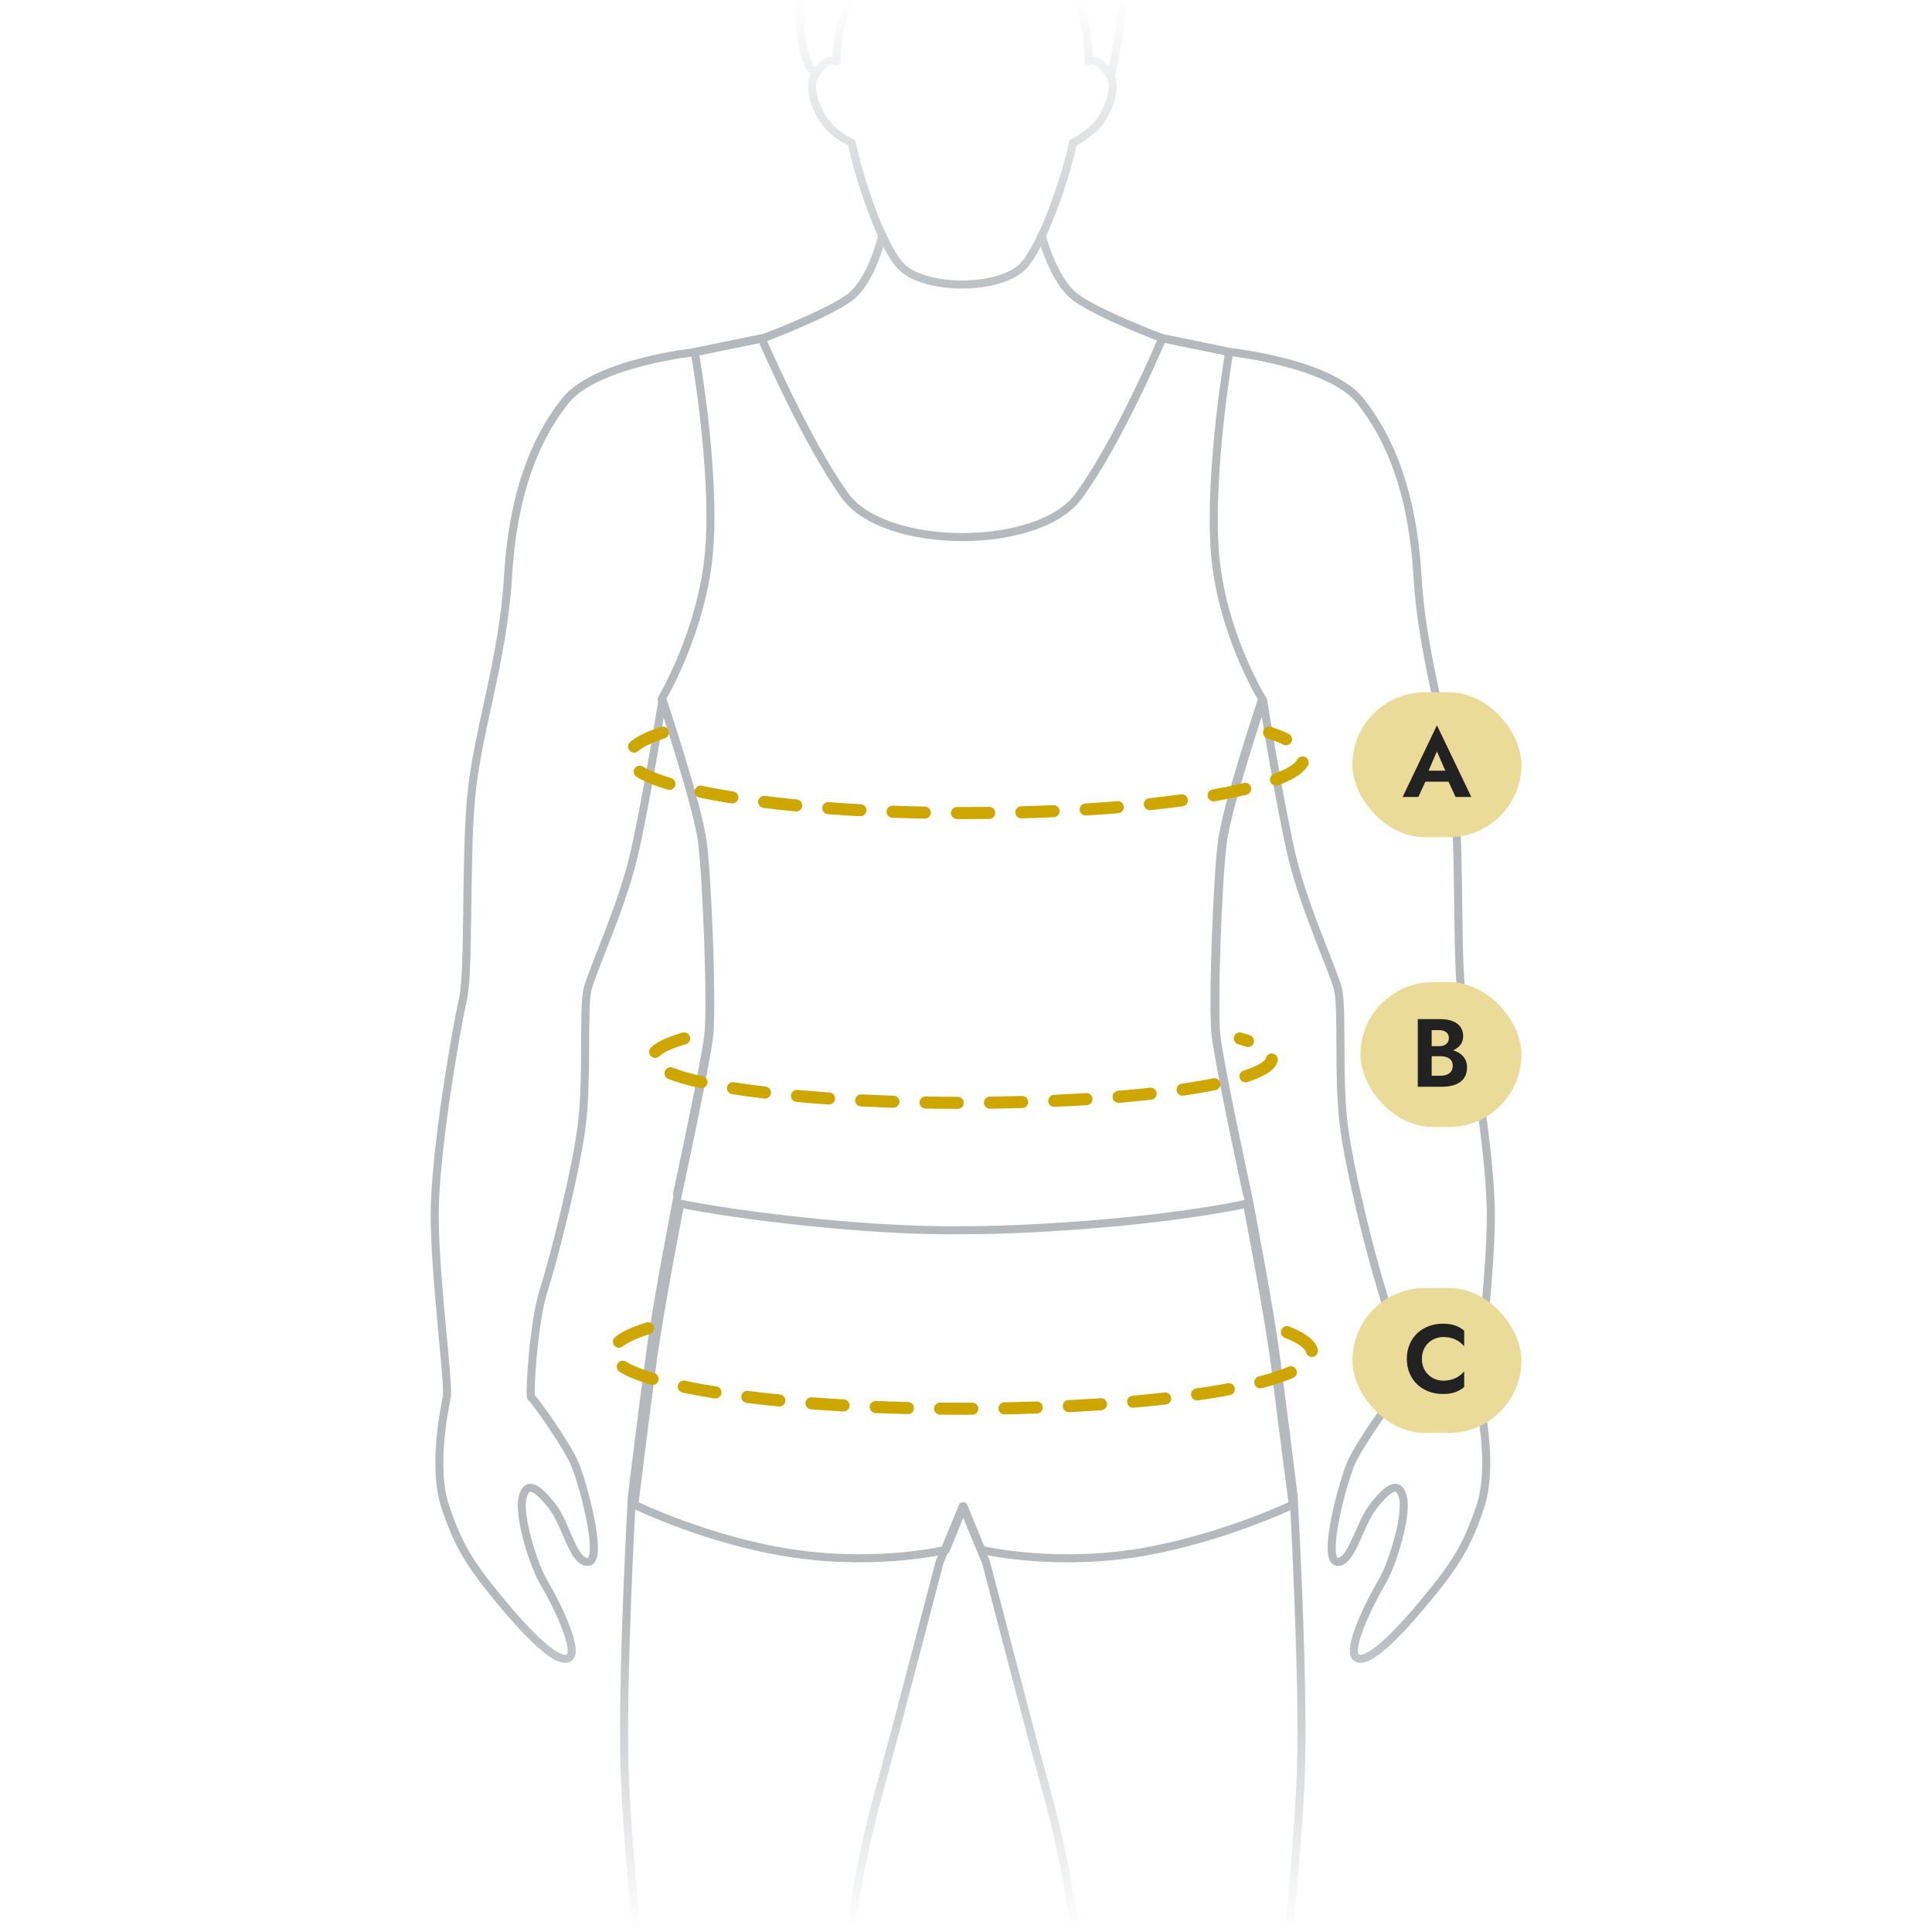 <svg width="240" height="240" viewBox="0 0 240 240" fill="none" xmlns="http://www.w3.org/2000/svg">
<rect x="0" y="0" width="240" height="240" fill="#808080" stroke="none"/>
<g clip-path="url(#clip0_1605_7886)">
<rect width="240" height="240" fill="white"/>
<path d="M132.6 -2.782C135.6 2.618 135.2 7.618 135.2 7.618C135.2 7.618 136.4 6.818 137.9 9.418C138.7 10.719 137.9 13.319 136.6 15.118C135.3 16.819 133.3 17.718 133.3 17.718C132.6 21.119 130.1 29.218 127.4 32.718C124.7 36.218 114.3 36.218 111.6 32.718C108.9 29.218 106.5 21.119 105.8 17.718C105.8 17.718 103.8 16.919 102.5 15.118C101.2 13.418 100.4 10.719 101.2 9.418C102.7 6.818 103.9 7.618 103.9 7.618C103.9 7.618 103.7 -0.882 109.2 -3.482C110.2 -3.982 109.2 -1.982 113.4 -2.282C121 -2.782 123.2 -4.882 126 -7.382C128.6 -9.682 131.3 -5.182 132.6 -2.782Z" stroke="#B4B9BD" stroke-width="1" stroke-miterlimit="10" stroke-linecap="round" stroke-linejoin="round"/>
<path d="M119.6 187.118L116.7 194.118C116.7 194.118 111.2 215.318 109.2 222.518C107.2 229.718 105.8 237.618 105.2 243.418C104.6 249.218 103 259.319 101.9 263.219C100.8 267.119 101.6 272.918 101.3 282.618C101 292.318 98.4 302.318 96.6 310.518C94.8 318.718 91 335.018 90 339.618C89.1 344.218 88.6 350.318 88.8 353.418C89 356.618 88.9 360.018 89.2 364.018C89.5 368.018 91.1 373.018 91.9 374.418C92.6 375.718 94.6 378.119 90.8 379.819C87 381.519 75.1 376.318 72.5 374.118C69.9 371.818 72.7 365.619 73.5 361.219C74.3 356.819 75.6 356.419 76.5 353.319C77.4 350.219 77.8 346.319 78 338.719C78.2 331.119 76.6 308.418 75.7 301.418C74.9 294.418 76 281.819 77.4 276.319C78.8 270.819 80.3 260.718 80.3 255.618C80.3 250.518 78 231.519 77.6 220.219C77.2 208.919 78.5 185.819 78.5 185.819C78.5 185.819 79.9 174.418 80.7 168.618C81.4 162.818 84.2 148.419 84.2 148.419C84.2 148.419 87.7 132.319 88.1 128.619C88.5 124.919 87.9 109.219 87.3 104.619C86.7 100.019 82.3 86.918 82.3 86.918C82.3 86.918 80.1 100.719 78.6 106.819C77.1 112.919 73.6 120.519 73 122.819C72.4 125.119 73 133.619 72.3 139.519C71.6 145.419 68.7 156.719 67.5 160.419C66.3 164.119 65.7 173.518 66 173.618C66.3 173.718 70.2 179.218 71.3 181.618C72.4 184.018 75 193.818 73.1 194.018C71.2 194.218 70.4 189.418 68.6 187.118C66.8 184.818 65.4 183.818 64.9 186.118C64.4 188.418 66.3 194.619 67.7 196.819C69 199.019 72 205.019 70.7 205.919C69.4 206.819 65.9 203.419 62.1 198.819C58.3 194.219 56.9 191.918 55.3 187.118C53.7 182.318 55.2 175.118 55.5 173.518C55.8 171.918 54 158.719 54 150.919C54 143.119 56.7 127.619 57.5 124.219C58.3 120.819 57.8 107.519 58.5 99.319C59.2 91.118 62.5 82.019 63.1 71.719C63.7 61.419 66.4 54.618 70.2 49.819C74 45.019 86.5 43.718 86.5 43.718L94.8 42.019C94.8 42.019 102.8 39.019 105.6 36.919C108.4 34.718 109.6 29.218 109.6 29.218" stroke="#B4B9BD" stroke-width="1" stroke-miterlimit="10" stroke-linecap="round" stroke-linejoin="round"/>
<path d="M119.6 187.118L122.5 194.118C122.5 194.118 128 215.318 130 222.518C132 229.718 133.4 237.618 134 243.418C134.6 249.218 136.2 259.319 137.3 263.219C138.4 267.119 137.6 272.918 137.9 282.618C138.2 292.318 140.8 302.318 142.6 310.518C144.4 318.718 148.2 335.018 149.2 339.618C150.2 344.218 150.6 350.318 150.4 353.418C150.2 356.618 150.3 360.018 150 364.018C149.7 368.018 148.1 373.018 147.3 374.418C146.6 375.718 144.6 378.119 148.4 379.819C152.2 381.519 164.1 376.318 166.7 374.118C169.3 371.918 166.5 365.619 165.7 361.219C164.9 356.819 163.6 356.419 162.7 353.319C161.8 350.219 161.4 346.319 161.2 338.719C161 331.119 162.6 308.418 163.5 301.418C164.3 294.418 163.2 281.819 161.8 276.319C160.4 270.819 158.9 260.718 158.9 255.618C158.9 250.518 161.2 231.519 161.6 220.219C162 208.919 160.7 185.819 160.7 185.819C160.7 185.819 159.3 174.418 158.5 168.618C157.8 162.818 155 148.419 155 148.419C155 148.419 151.5 132.319 151.1 128.619C150.7 124.919 151.3 109.219 151.9 104.619C152.5 100.019 156.9 86.918 156.9 86.918C156.9 86.918 159.1 100.719 160.6 106.819C162.1 112.919 165.6 120.519 166.2 122.819C166.8 125.119 166.2 133.619 166.9 139.519C167.6 145.419 170.5 156.719 171.7 160.419C172.9 164.119 173.5 173.518 173.2 173.618C172.9 173.718 169 179.218 167.9 181.618C166.8 184.018 164.2 193.818 166.1 194.018C167.9 194.218 168.8 189.418 170.6 187.118C172.4 184.818 173.8 183.818 174.3 186.118C174.8 188.418 172.9 194.619 171.5 196.819C170.2 199.019 167.2 205.019 168.5 205.919C169.8 206.819 173.3 203.419 177.1 198.819C180.9 194.219 182.3 191.918 183.9 187.118C185.5 182.318 184 175.118 183.7 173.518C183.4 171.918 185.2 158.719 185.2 150.919C185.2 143.119 182.5 127.619 181.7 124.219C180.9 120.819 181.4 107.519 180.7 99.319C180 91.118 176.7 82.019 176.1 71.719C175.5 61.419 172.8 54.618 169 49.819C165.2 45.019 152.7 43.718 152.7 43.718L144.4 42.019C144.4 42.019 136.4 39.019 133.6 36.919C130.8 34.819 129.4 29.218 129.4 29.218" stroke="#B4B9BD" stroke-width="1" stroke-miterlimit="10" stroke-linecap="round" stroke-linejoin="round"/>
<path d="M119.6 152.819C119.6 152.819 126.5 152.919 137.7 151.919C148.9 150.919 154.9 149.519 154.9 149.519C154.9 149.519 157.7 163.919 158.4 169.719C159.1 175.519 160.6 186.919 160.6 186.919C160.6 186.919 151.2 191.419 140.6 193.019C130 194.519 121.9 192.519 121.9 192.519L119.7 187.119L117.5 192.519C117.5 192.519 109.4 194.519 98.8 193.019C88.2 191.519 78.8 186.919 78.8 186.919C78.8 186.919 80.2 175.519 81 169.719C81.7 163.919 84.5 149.519 84.5 149.519C84.5 149.519 90.4 150.819 101.7 151.919C112.7 153.019 119.6 152.819 119.6 152.819Z" stroke="#B4B9BD" stroke-width="1" stroke-miterlimit="10" stroke-linecap="round" stroke-linejoin="round"/>
<path d="M154.9 148.319C154.9 148.319 151.4 132.219 151 128.519C150.6 124.819 151.2 109.119 151.8 104.519C152.4 99.919 156.8 86.819 156.8 86.819C156.8 86.819 151.6 78.419 150.9 68.319C150.2 58.218 152.7 43.719 152.7 43.719L144.4 42.019C144.4 42.019 139 54.819 134 61.619C129.1 68.419 110 68.419 105 61.619C100.1 54.819 94.6 42.019 94.6 42.019L86.3 43.719C86.3 43.719 88.9 58.319 88.1 68.319C87.3 78.319 82.2 86.819 82.2 86.819C82.2 86.819 86.6 99.919 87.2 104.519C87.8 109.119 88.4 124.819 88 128.519C87.6 132.219 84.1 148.319 84.1 148.319" stroke="#B4B9BD" stroke-width="1" stroke-miterlimit="10" stroke-linecap="round" stroke-linejoin="round"/>
<path d="M100.9 8.719C100.9 8.719 99.5 7.419 99.3 1.919C99.1 -3.581 99.4 -4.081 100.9 -8.281C103.3 -14.781 108.5 -18.081 114.4 -19.381C124.7 -21.581 137.5 -17.881 139.6 -8.781C140.9 -2.981 138 9.319 138 9.319" stroke="#B4B9BD" stroke-width="1" stroke-miterlimit="10" stroke-linecap="round" stroke-linejoin="round"/>
<rect width="240" height="40" fill="url(#paint0_linear_1605_7886)"/>
<rect width="240" height="40" transform="matrix(1 1.74846e-07 1.74846e-07 -1 0 240)" fill="url(#paint1_linear_1605_7886)"/>
<rect x="168" y="86" width="21" height="18" rx="9" fill="#EBDB99"/>
<path d="M180.817 99H182.773L178.501 90.096L174.241 99H176.197L177.061 97.104H179.941L180.817 99ZM178.501 93.336L179.533 95.736H177.469L178.501 93.336Z" fill="#222222"/>
<rect x="169" y="122" width="20" height="18" rx="9" fill="#EBDB99"/>
<path d="M182.241 132.6C182.241 131.448 181.509 130.776 180.513 130.464C181.281 130.14 181.761 129.552 181.761 128.724C181.761 127.296 180.585 126.6 178.929 126.6H176.121V135H179.097C180.969 135 182.241 134.268 182.241 132.6ZM178.773 127.968C179.517 127.968 179.985 128.328 179.985 128.952C179.985 129.576 179.517 129.96 178.773 129.96H177.849V127.968H178.773ZM177.849 133.632V131.208H178.953C179.817 131.208 180.465 131.568 180.465 132.384C180.465 133.248 179.817 133.632 178.953 133.632H177.849Z" fill="#222222"/>
<rect x="168" y="160" width="21" height="18" rx="9" fill="#EBDB99"/>
<path d="M176.632 168.8C176.632 167.132 177.88 166.088 179.32 166.088C180.508 166.088 181.324 166.592 181.888 167.24V165.296C181.204 164.744 180.472 164.432 179.248 164.432C176.656 164.432 174.76 166.208 174.76 168.8C174.76 171.392 176.656 173.168 179.248 173.168C180.472 173.168 181.204 172.856 181.888 172.304V170.36C181.324 171.008 180.508 171.512 179.32 171.512C177.88 171.512 176.632 170.468 176.632 168.8Z" fill="#222222"/>
<path d="M80.504 165C77.638 165.901 76 166.982 76 168.063C76 171.847 95.447 175 119.5 175C143.553 175 163 171.937 163 168.063C163 166.982 161.362 165.901 158.496 165" stroke="#CEA600" stroke-width="1.5" stroke-miterlimit="10" stroke-linecap="round" stroke-linejoin="round" stroke-dasharray="4 4"/>
<path d="M84.986 129C82.449 129.721 81 130.586 81 131.45C81 134.477 98.212 137 119.5 137C140.788 137 158 134.55 158 131.45C158 130.586 156.551 129.721 154.014 129" stroke="#CEA600" stroke-width="1.5" stroke-miterlimit="10" stroke-linecap="round" stroke-linejoin="round" stroke-dasharray="4 4"/>
<path d="M82.348 91C79.581 91.901 78 92.982 78 94.063C78 97.847 96.776 101 120 101C143.224 101 162 97.937 162 94.063C162 92.982 160.419 91.901 157.652 91" stroke="#CEA600" stroke-width="1.5" stroke-miterlimit="10" stroke-linecap="round" stroke-linejoin="round" stroke-dasharray="4 4"/>
</g>
<defs>
<linearGradient id="paint0_linear_1605_7886" x1="120" y1="0" x2="120" y2="40" gradientUnits="userSpaceOnUse">
<stop stop-color="white"/>
<stop offset="1" stop-color="white" stop-opacity="0"/>
</linearGradient>
<linearGradient id="paint1_linear_1605_7886" x1="120" y1="0" x2="120" y2="40" gradientUnits="userSpaceOnUse">
<stop stop-color="white"/>
<stop offset="1" stop-color="white" stop-opacity="0"/>
</linearGradient>
<clipPath id="clip0_1605_7886">
<rect width="240" height="240" fill="white"/>
</clipPath>
</defs>
</svg>
